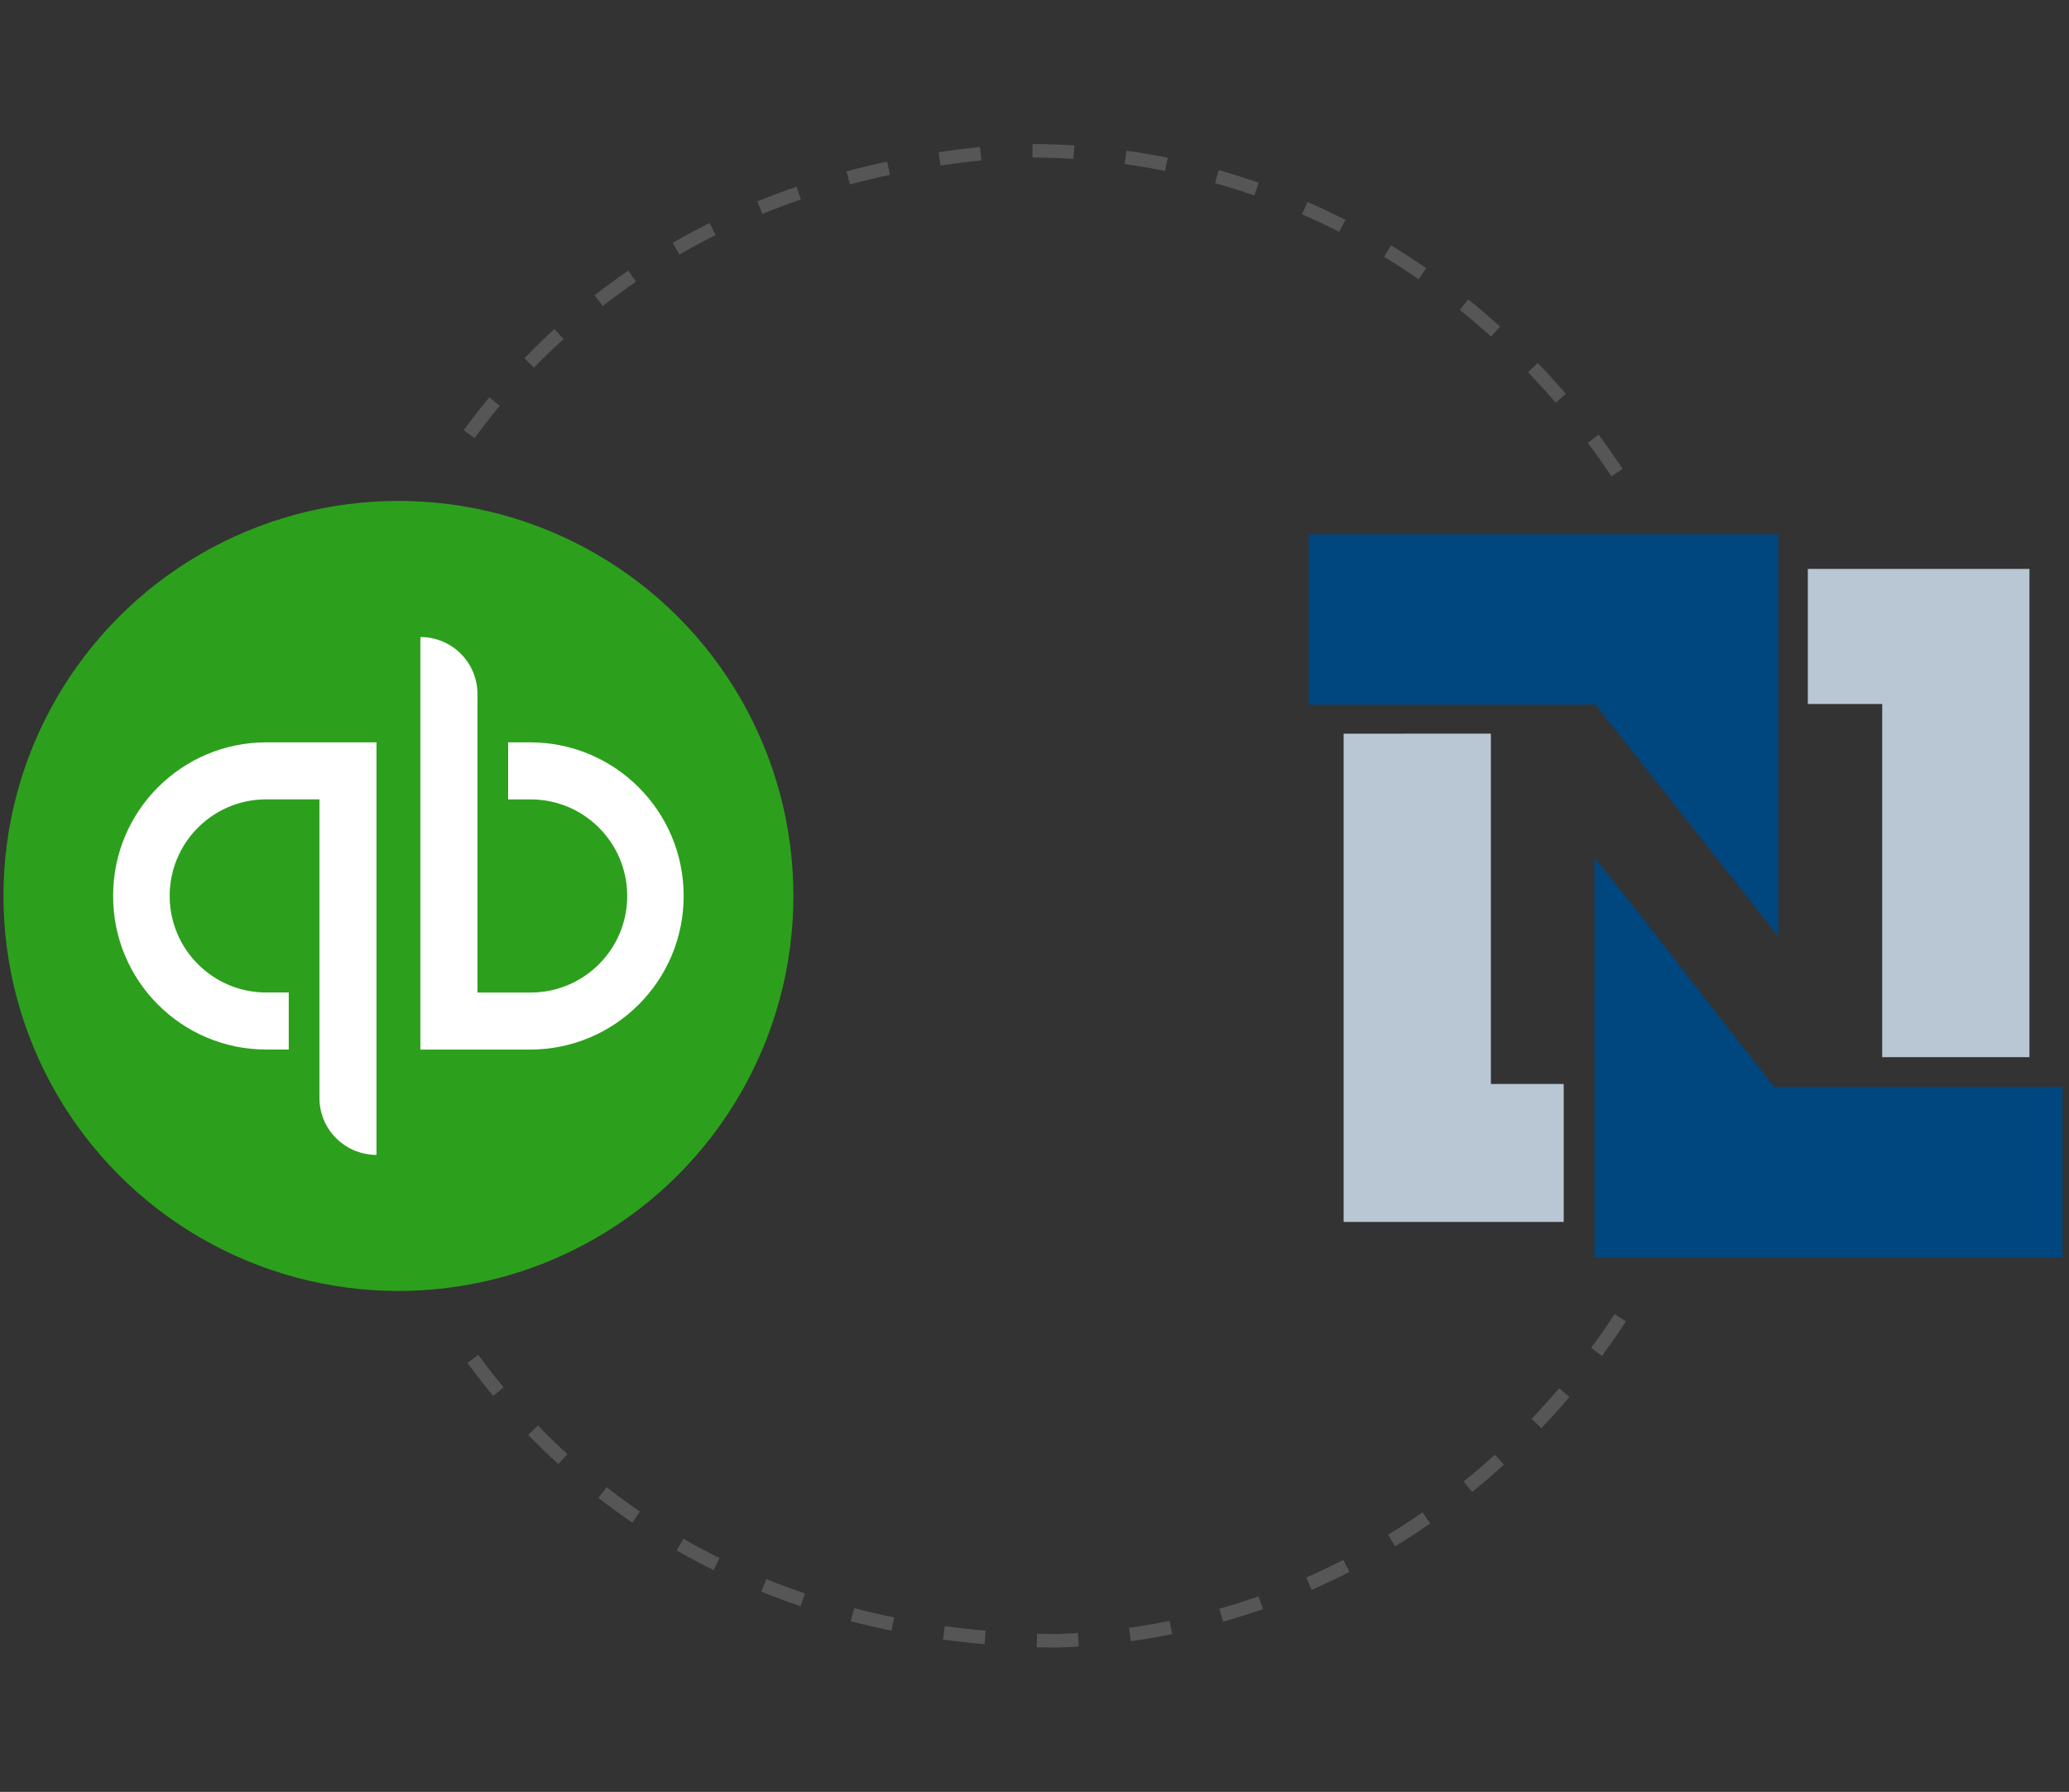<?xml version="1.0" encoding="UTF-8"?><svg xmlns="http://www.w3.org/2000/svg" width="199.336" height="172.615" viewBox="0 0 199.336 172.615"><rect x="0" y="0" width="199.336" height="172.615" fill="#333333" stroke="none"/><g id="a"/><g id="b"><g><path d="M126.091,51.477h45.245v38.742l-17.614-22.341h-27.63v-16.401Z" style="fill:#00467f; fill-rule:evenodd;"/><path d="M153.619,82.611c5.875,7.266,11.511,14.77,17.322,22.101h27.775v16.426h-45.095l-.002-38.526Z" style="fill:#00467f; fill-rule:evenodd;"/><path d="M174.173,67.817v-13.013h21.354v47.032h-14.187v-34.019h-7.168Z" style="fill:#b9c7d4; fill-rule:evenodd;"/><path d="M143.637,70.67v33.748h7.018v13.29h-21.204v-47.031l14.187-.007Z" style="fill:#b9c7d4; fill-rule:evenodd;"/></g><g><circle cx="38.387" cy="86.307" r="38.053" style="fill:#2ca01c;"/><path d="M10.9,86.307c-.019,8.153,6.575,14.777,14.728,14.796h2.191v-5.495h-2.114c-5.138,.031-9.328-4.109-9.359-9.246-.031-5.138,4.109-9.328,9.246-9.359,.037-0,.075-0,.112,0h5.072v28.751c-.006,3.029,2.445,5.49,5.475,5.496h.022v-39.739h-10.569c-8.153-.023-14.781,6.568-14.804,14.72v.004c-.001,.024-.002,.048-.001,.072Zm40.17-14.796h-2.114v5.495h2.114c5.138-.031,9.328,4.109,9.359,9.246,.031,5.138-4.109,9.328-9.246,9.359-.037,0-.075,0-.112,0h-5.071v-28.748c.006-3.029-2.445-5.49-5.474-5.496h-.023v39.739h10.569c8.173-.001,14.797-6.628,14.796-14.8-.001-8.171-6.625-14.795-14.796-14.796v.001Z" style="fill:#fff;"/></g></g><g id="c"><path d="M101.686,158.717l-.041,.001c-.611-.006-1.19-.019-1.766-.036l.039-1.3c.568,.017,1.14,.029,1.715,.036,.726-.022,1.474-.057,2.22-.105l.084,1.297c-.747,.048-1.496,.084-2.25,.106Zm7.268-.618l-.181-1.287c1.302-.183,2.614-.409,3.901-.67l.259,1.274c-1.312,.266-2.65,.496-3.978,.683Zm-14.099,.287c-1.339-.118-2.685-.27-4.003-.452l.176-1.288c1.298,.179,2.623,.329,3.94,.445l-.114,1.295Zm22.979-2.163l-.356-1.251c1.265-.359,2.535-.762,3.772-1.197l.431,1.227c-1.264,.443-2.558,.854-3.848,1.221Zm-31.947,.863c-1.322-.271-2.643-.578-3.926-.914l.33-1.258c1.26,.33,2.558,.632,3.858,.897l-.261,1.274Zm-8.754-2.358c-1.276-.432-2.549-.904-3.782-1.404l.488-1.205c1.21,.49,2.458,.953,3.711,1.377l-.416,1.232Zm49.238-1.575l-.522-1.191c1.196-.524,2.397-1.095,3.571-1.696l.593,1.157c-1.198,.614-2.423,1.196-3.642,1.731Zm-57.62-1.897c-1.201-.595-2.398-1.235-3.56-1.902l.648-1.127c1.138,.654,2.312,1.281,3.489,1.864l-.577,1.165Zm65.659-2.3l-.676-1.11c1.119-.682,2.234-1.409,3.317-2.161l.741,1.068c-1.104,.766-2.241,1.507-3.382,2.203Zm-73.493-2.282c-1.113-.759-2.211-1.56-3.263-2.38l.8-1.025c1.03,.803,2.105,1.588,3.195,2.331l-.732,1.074Zm80.912-2.947l-.818-1.011c1.024-.828,2.036-1.695,3.007-2.579l.875,.963c-.99,.9-2.022,1.783-3.064,2.627Zm-88.032-2.684c-.988-.901-1.965-1.849-2.904-2.816l.934-.905c.918,.949,1.876,1.877,2.845,2.76l-.876,.961Zm94.706-3.469l-.941-.897c.908-.951,1.801-1.942,2.654-2.945l.991,.843c-.869,1.022-1.779,2.031-2.704,3Zm-100.983-3.105c-.853-1.026-1.691-2.096-2.49-3.181l1.048-.771c.782,1.065,1.604,2.114,2.441,3.121l-.999,.831Zm106.821-3.85l-1.047-.772c.78-1.058,1.541-2.154,2.263-3.258l1.088,.711c-.735,1.125-1.511,2.241-2.304,3.318Zm.907-84.731c-.722-1.09-1.488-2.179-2.276-3.235l1.042-.778c.803,1.076,1.583,2.185,2.318,3.295l-1.085,.718Zm-109.529-3.676l-1.049-.768c.799-1.091,1.633-2.16,2.479-3.179l1,.831c-.83,.998-1.648,2.047-2.43,3.115Zm104.16-3.42c-.856-.995-1.752-1.979-2.665-2.926l.936-.902c.929,.965,1.842,1.967,2.713,2.98l-.985,.848Zm-98.428-3.379l-.934-.904c.934-.966,1.909-1.911,2.898-2.811l.875,.961c-.967,.882-1.922,1.808-2.839,2.755Zm92.207-2.989c-.985-.887-2-1.75-3.015-2.565l.814-1.014c1.034,.83,2.068,1.71,3.072,2.612l-.87,.967Zm-85.586-2.951l-.799-1.026c1.059-.823,2.157-1.623,3.262-2.378l.734,1.073c-1.085,.74-2.16,1.525-3.197,2.331Zm78.602-2.571c-1.083-.748-2.202-1.472-3.323-2.153l.674-1.111c1.143,.694,2.282,1.432,3.386,2.194l-.738,1.07Zm-71.217-2.387l-.647-1.127c1.153-.663,2.349-1.304,3.556-1.905l.58,1.164c-1.184,.589-2.358,1.218-3.489,1.868Zm63.574-2.177c-1.177-.6-2.382-1.17-3.582-1.694l.521-1.191c1.223,.534,2.45,1.116,3.651,1.728l-.591,1.158Zm-55.578-1.729l-.491-1.204c1.234-.504,2.504-.982,3.774-1.419l.424,1.229c-1.246,.429-2.494,.898-3.706,1.393Zm47.39-1.777c-1.246-.437-2.518-.839-3.779-1.196l.353-1.25c1.287,.364,2.584,.775,3.856,1.219l-.43,1.227Zm-38.952-1.065l-.338-1.255c1.283-.346,2.601-.664,3.917-.946l.273,1.271c-1.294,.278-2.589,.591-3.851,.93Zm30.358-1.298c-1.287-.261-2.6-.485-3.901-.667l.18-1.287c1.326,.185,2.666,.414,3.979,.68l-.259,1.274Zm-21.632-.52l-.193-1.286c1.307-.197,2.651-.367,3.994-.506l.134,1.293c-1.324,.137-2.648,.304-3.936,.498Zm12.811-.644c-1.315-.082-2.646-.125-3.956-.128l.002-1.3c1.338,.003,2.695,.047,4.034,.131l-.08,1.298Z" style="fill:#565656;"/></g></svg>